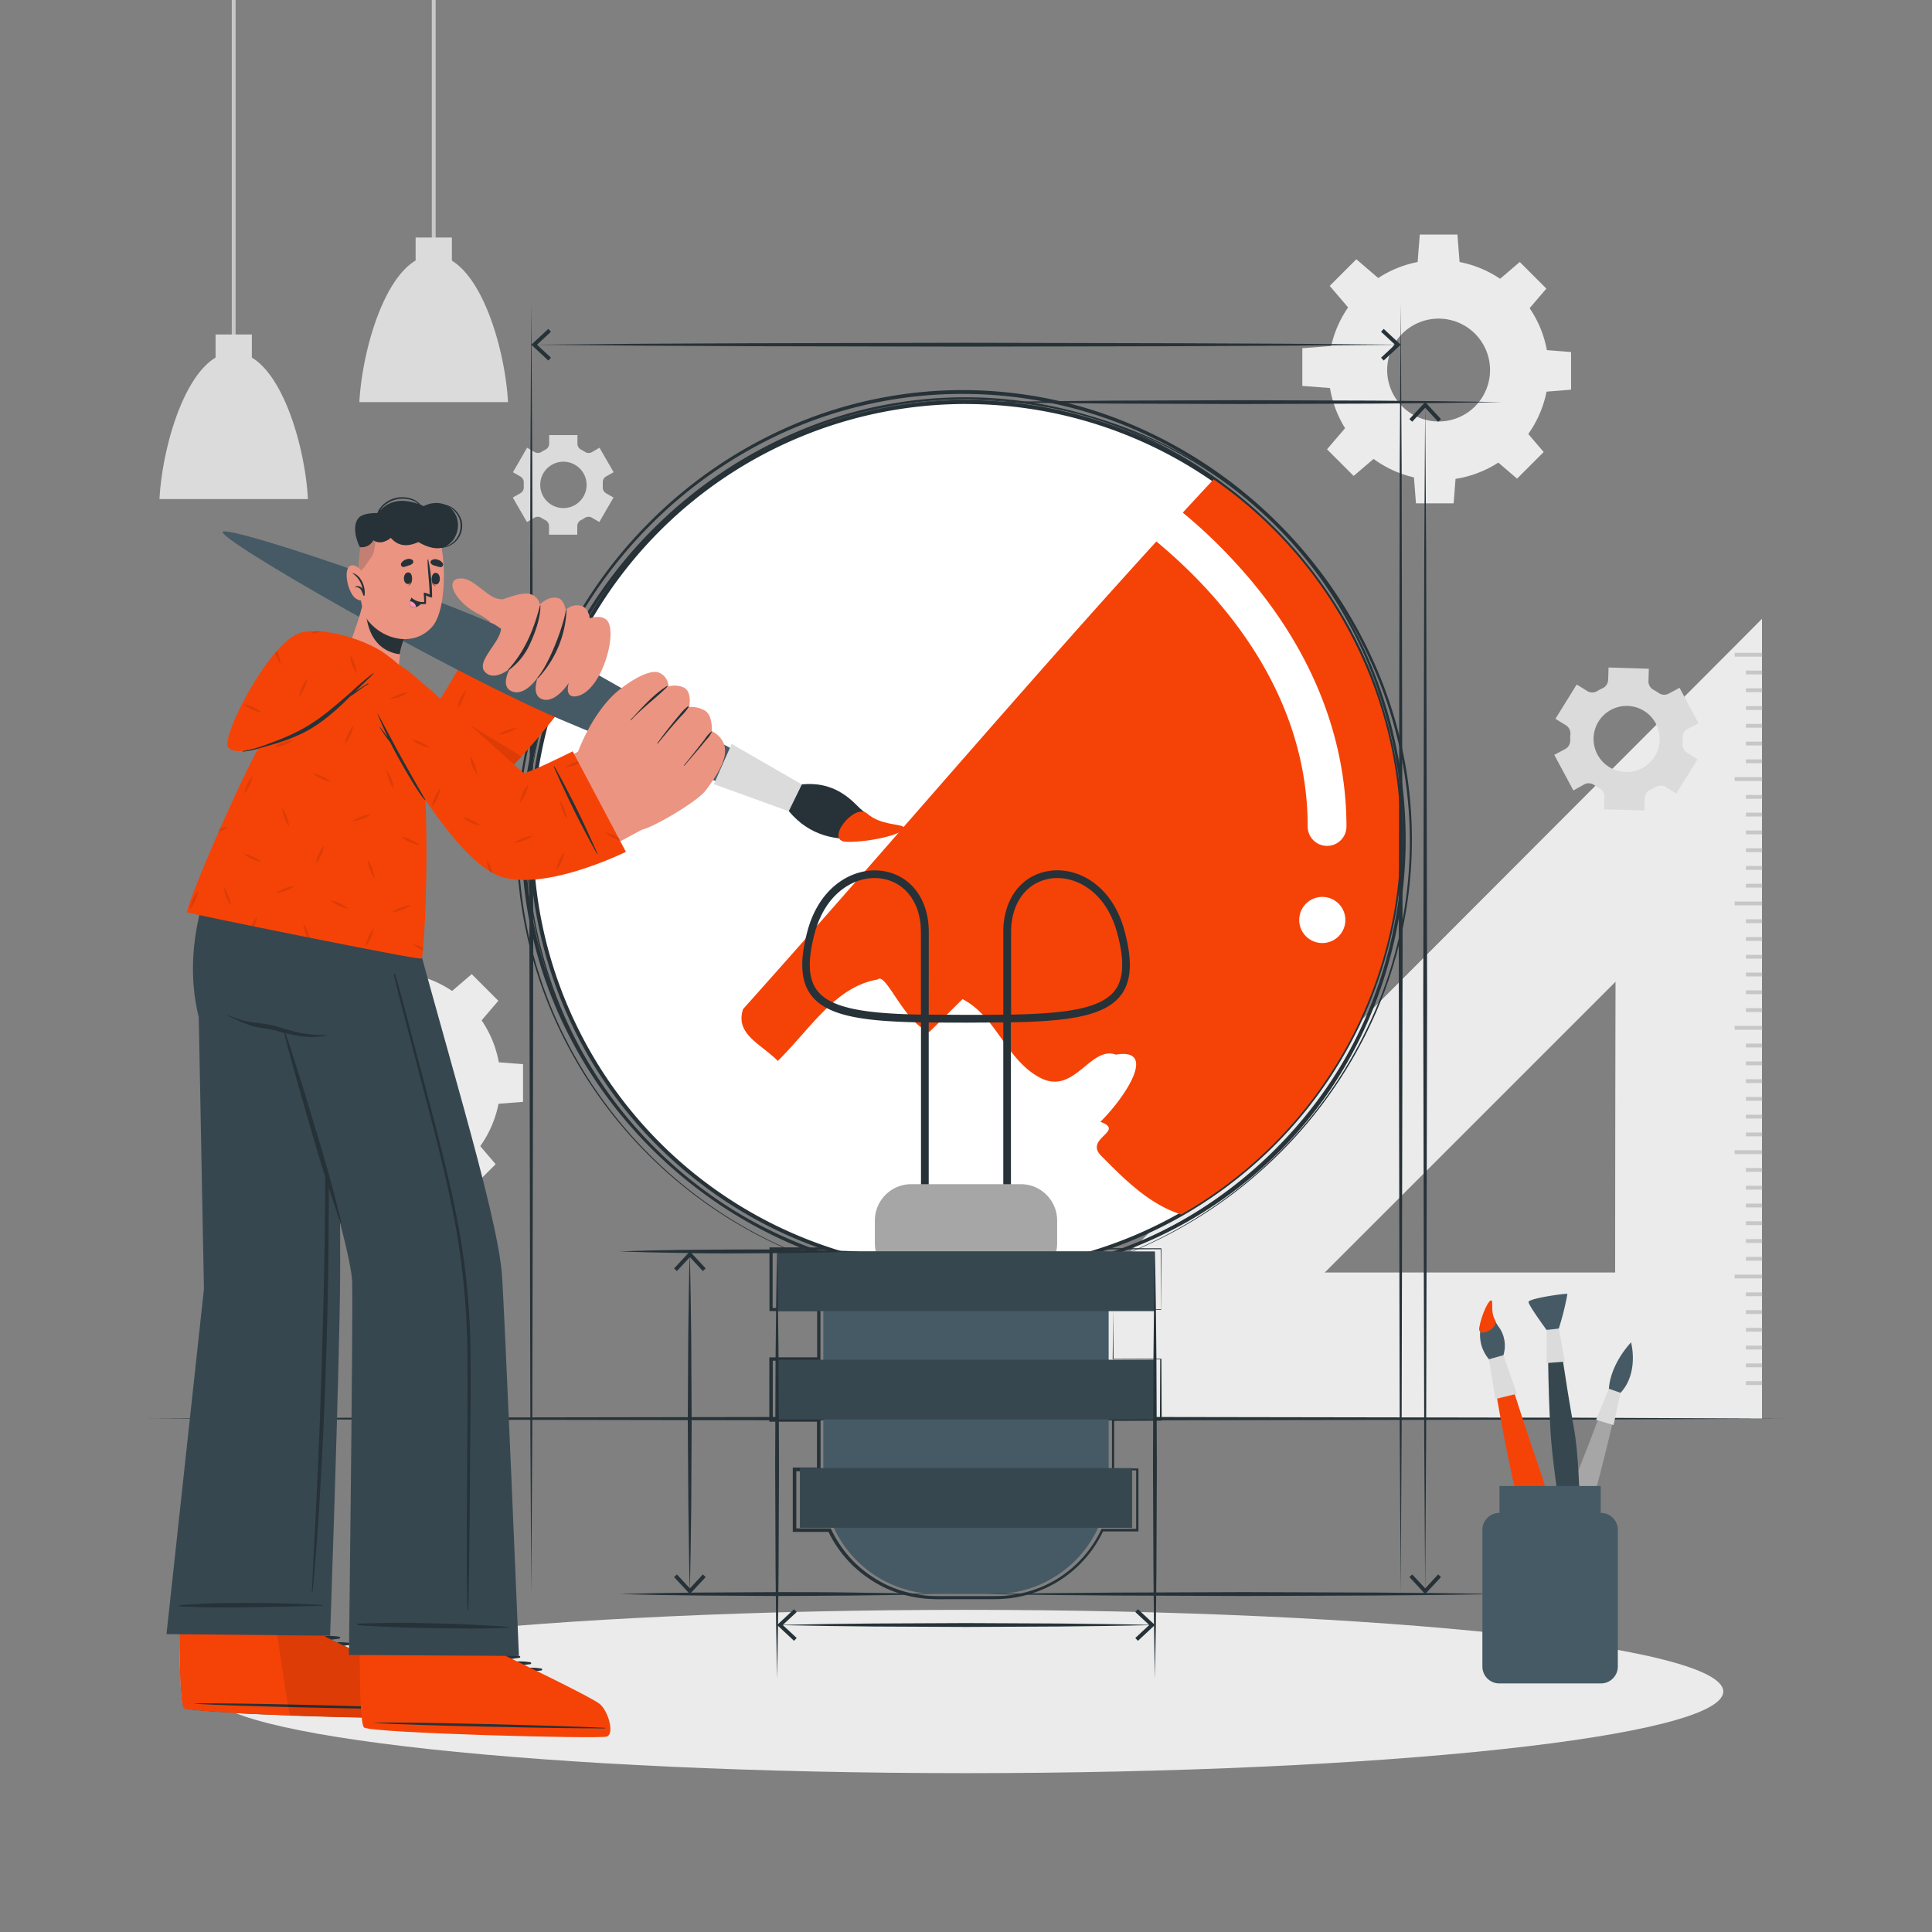 <svg width="500" height="500" fill="none" xmlns="http://www.w3.org/2000/svg"><rect width="100%" height="100%" fill="#808080" stroke="none"/><path d="M249.35 367.19H456v-207l-206.65 207zM418 329.35h-75.23L418.13 254l-.13 75.35z" fill="#DBDBDB"/><path d="M449.67 166.59l-.92.92-199.4 199.68H456v-207l-6.33 6.4zM418 329.36h-75.23L418.14 254l-.14 75.36z" fill="#EBEBEB"/><path d="M456.03 168.95h-7.1v.99h7.1v-.99zm0 4.6h-4.19v.99h4.19v-.99zm0 4.59h-4.19v.99h4.19v-.99zm0 4.6h-4.19v.99h4.19v-.99zm0 4.6h-4.19v.99h4.19v-.99zm0 4.59h-4.19v1h4.19v-1zm0 4.6h-4.19v.99h4.19v-.99zm0 4.6h-7.1v.99h7.1v-.99zm0 4.61h-4.19v.99h4.19v-.99zm0 4.58h-4.19v.99h4.19v-.99zm0 4.61h-4.19v.99h4.19v-.99zm0 4.6h-4.19v.99h4.19v-.99zm0 4.59h-4.19v.99h4.19v-.99zm0 4.6h-4.19v.99h4.19v-.99zm0 4.6h-7.1v.99h7.1v-.99zm0 4.59h-4.19v.99h4.19v-.99zm0 4.6h-4.19v.99h4.19v-.99zm0 4.6h-4.19v.99h4.19v-.99zm0 4.59h-4.19v1h4.19v-1zm0 4.6h-4.19v.99h4.19v-.99zm0 4.61h-4.19v.99h4.19v-.99zm0 4.6h-7.1v.99h7.1v-.99zm0 4.58h-4.19v.99h4.19v-.99zm0 4.61h-4.19v.99h4.19v-.99zm0 4.6h-4.19v.99h4.19v-.99zm0 4.59h-4.19v.99h4.19v-.99zm0 4.6h-4.19v.99h4.19v-.99zm0 4.6h-4.19v.99h4.19v-.99zm0 4.59h-7.1v1h7.1v-1zm0 4.6h-4.19v.99h4.19v-.99zm0 4.6h-4.19v.99h4.19v-.99zm0 4.61h-4.19v.99h4.19v-.99zm0 4.58h-4.19v.99h4.19v-.99zm0 4.61h-4.19v.99h4.19v-.99zm0 4.6h-4.19v.99h4.19v-.99zm0 4.59h-7.1v.99h7.1v-.99zm0 4.6h-4.19v.99h4.19v-.99zm0 4.6h-4.19v.99h4.19v-.99zm0 4.59h-4.19v.99h4.19v-.99zm0 4.6h-4.19v.99h4.19v-.99zm0 4.6h-4.19v.99h4.19v-.99zm0 4.59h-4.19v1h4.19v-1z" fill="#C7C7C7"/><path d="M433.81 205.37l5.51-8.87-2.72-1.68a2.494 2.494 0 01-1.15-2.34c.03-.52.03-1.04 0-1.56a2.475 2.475 0 011.3-2.25l2.82-1.51-4.9-9.16-2.82 1.51a2.469 2.469 0 01-2.59-.17 13.968 13.968 0 00-1.33-.82 2.488 2.488 0 01-1.31-2.25l.1-3.2-10.43-.32-.1 3.21a2.494 2.494 0 01-1.45 2.16c-.24.1-.46.22-.69.34-.23.12-.45.25-.67.38a2.468 2.468 0 01-2.59 0l-2.74-1.69-5.5 8.87 2.72 1.69a2.494 2.494 0 011.15 2.34 13.365 13.365 0 00-.05 1.55 2.475 2.475 0 01-1.3 2.25l-2.82 1.51 4.94 9.21L410 203a2.469 2.469 0 012.59.17c.427.293.867.563 1.32.81a2.474 2.474 0 011.31 2.25l-.09 3.21 10.43.32.1-3.2a2.496 2.496 0 011.45-2.16l.7-.34c.22-.13.45-.25.67-.39a2.477 2.477 0 012.6 0l2.73 1.7zm-8.81-6.59a8.545 8.545 0 01-9.453-.925 8.546 8.546 0 01-2.766-9.087 8.548 8.548 0 017.336-6.034 8.55 8.55 0 018.383 4.466 8.546 8.546 0 01-.918 9.462A8.535 8.535 0 01425 198.78zm-266.19-76.57l-3.66-6.34-1.94 1.13a1.728 1.728 0 01-1.82-.06 7.875 7.875 0 00-.95-.54 1.752 1.752 0 01-1-1.55v-2.25h-7.32v2.24a1.733 1.733 0 01-1 1.55c-.327.16-.645.34-.95.54a1.727 1.727 0 01-1.82.06l-1.94-1.12-3.66 6.34 1.95 1.12a1.737 1.737 0 01.85 1.62v1.07a1.726 1.726 0 01-.84 1.61l-2 1.13 3.66 6.34 1.95-1.13a1.75 1.75 0 011.82.07c.302.199.616.379.94.54a1.726 1.726 0 011 1.55v2.24h7.32v-2.24a1.75 1.75 0 011-1.55c.325-.159.639-.339.94-.54a1.763 1.763 0 011.83-.07l1.94 1.13 3.66-6.34-1.95-1.12A1.741 1.741 0 01156 126v-1.08a1.738 1.738 0 01.85-1.62l1.96-1.09zm-7 3.28a6.003 6.003 0 01-3.704 5.543 5.998 5.998 0 01-6.539-1.301 6.003 6.003 0 01-1.3-6.538 5.993 5.993 0 015.543-3.704 6 6 0 016 6z" fill="#DBDBDB"/><path d="M101.08 251.59a28.5 28.5 0 1028.49 28.49 28.491 28.491 0 00-28.49-28.49zm0 41.8a13.314 13.314 0 01-12.297-8.217 13.309 13.309 0 1125.607-5.093 13.298 13.298 0 01-8.215 12.299 13.298 13.298 0 01-5.095 1.011z" fill="#EBEBEB"/><path d="M106.56 252.77H95.6l.61-7.75h9.74l.61 7.75zm-20.86 3.7l-7.75 7.74-5.05-5.91 6.89-6.89 5.91 5.06zm-12.13 17.35v10.96l-7.76-.61v-9.74l7.76-.61zm3.69 20.86l7.75 7.75-5.92 5.05-6.89-6.89 5.06-5.91zm17.35 12.13h10.96l-.6 7.76h-9.75l-.61-7.76zm20.86-3.69l7.75-7.74 5.05 5.91-6.89 6.89-5.91-5.06zm12.14-17.36v-10.95l7.75.6v9.75l-7.75.6zm-3.69-20.85l-7.75-7.75 5.91-5.05 6.89 6.89-5.05 5.91zM372.31 67.29a28.488 28.488 0 00-26.321 17.587 28.487 28.487 0 0020.763 38.846A28.485 28.485 0 00400.8 95.78a28.492 28.492 0 00-8.342-20.148 28.483 28.483 0 00-20.148-8.342zm0 41.79a13.31 13.31 0 1112.296-8.208 13.3 13.3 0 01-12.296 8.208z" fill="#EBEBEB"/><path d="M377.79 68.47h-10.96l.61-7.76h9.74l.61 7.76zm-20.86 3.69l-7.74 7.75-5.06-5.92 6.89-6.89 5.91 5.06zM344.8 89.52v10.95l-7.76-.6v-9.75l7.76-.6zm3.69 20.85l7.75 7.75-5.92 5.05-6.89-6.89 5.06-5.91zm17.36 12.14h10.95l-.6 7.75h-9.75l-.6-7.75zm20.85-3.7l7.75-7.74 5.05 5.91-6.89 6.89-5.91-5.06zm12.14-17.35V90.5l7.75.61v9.74l-7.75.61zm-3.7-20.86l-7.74-7.74 5.91-5.06 6.89 6.89-5.06 5.91z" fill="#EBEBEB"/><path d="M60.98 0h-1v91.87h1V0z" fill="#C7C7C7"/><path d="M65.18 86.56h-9.39v10.16h9.39V86.56z" fill="#DBDBDB"/><path d="M79.69 129.16H41.27c.77-14.62 7.74-38 19.21-38s18.45 23.38 19.21 38z" fill="#DBDBDB"/><path d="M112.75 0h-1v66.77h1V0z" fill="#C7C7C7"/><path d="M116.95 61.47h-9.39v10.16h9.39V61.47z" fill="#DBDBDB"/><path d="M131.47 104.06H93c.78-14.61 7.75-38 19.21-38s18.49 23.39 19.26 38z" fill="#DBDBDB"/><path d="M250 458.89c108.237 0 195.98-9.46 195.98-21.13 0-11.67-87.743-21.13-195.98-21.13s-195.98 9.46-195.98 21.13c0 11.67 87.743 21.13 195.98 21.13z" fill="#EBEBEB"/><path d="M38.37 367.14l52.91-.24 52.9-.09 105.82-.17 105.82.17 52.91.09 52.9.24-52.9.25-52.91.09-105.82.16-105.82-.17-52.9-.09-52.91-.24z" fill="#263238"/><path d="M288.11 338.9l.06 12.81-.06-.06h12.46v.11l.07 15.73v.18h-.19l-12.35.06.24-.24v12.82l-.26-.27h6.54v16.3h-9.36l.28-.18a30.66 30.66 0 01-14.78 14.77 31.156 31.156 0 01-10.24 2.78c-1.77.17-3.55.16-5.3.16h-10.49a52.27 52.27 0 01-5.31-.15 31.274 31.274 0 01-10.26-2.75 31.858 31.858 0 01-8.73-6.08 31.338 31.338 0 01-6.14-8.69l.4.25h-9.52V379.8h6.75l-.49.49v-12.85l.49.49H199.1v-16.65h12.8l-.42.43V338.9l.4.41h-12.74v-16.49h.37l50.46.08 50.46.16h.13v.13l-.07 15.73v.08h-.06l-12.32-.1zm0 0l12.35-.06v.06l-.07-15.73.12.12-50.46.16-50.46.08.36-.36v15.73l-.38-.39h12.76v13.64h-12.78l.44-.44v15.73l-.47-.47h12.84v13.8h-6.75l.48-.48v15.72l-.45-.46H215l.12.25a30.82 30.82 0 005.94 8.47 31.529 31.529 0 008.48 5.94 30.677 30.677 0 0010 2.71c1.72.17 3.46.16 5.23.16h10.54c1.77 0 3.51 0 5.24-.14a30.579 30.579 0 0010-2.69 29.93 29.93 0 0014.45-14.4l.08-.18h9.26l-.3.3v-15.72l.27.27h-6.53V367.2h.24l12.35.06-.18.18.07-15.73.11.11-12.35-.05h-.06v-.05l.15-12.82z" fill="#263238"/><path d="M329.54 296.107c43.93-43.93 43.93-115.155 0-159.085-43.93-43.93-115.154-43.93-159.084 0-43.931 43.93-43.931 115.155 0 159.085 43.93 43.93 115.154 43.93 159.084 0z" fill="#fff"/><path d="M250 329.55a112.994 112.994 0 01-104.398-69.757 112.998 112.998 0 01147.641-147.642A113.004 113.004 0 01363 216.55a113.12 113.12 0 01-113 113zm0-225a112.004 112.004 0 00-79.196 191.196 112.006 112.006 0 00172.321-16.972A112.009 112.009 0 00362 216.55a112.14 112.14 0 00-112-111.99v-.01z" fill="#263238"/><path d="M362.49 216.56a112.438 112.438 0 01-56.79 97.75c-8.33-2.68-14.53-8.95-20.74-15.22-4.47-4.52 6.43-6.37-.18-8.76 6.43-6.37 14.92-19.24 4-17.39-6.61-2.4-10.72 10.61-19.56 6-8.84-4.61-11.22-15.72-20.11-20.37l-8.58 8.49c-6.62-2.41-11.28-15.68-13.42-13.56-10.9 1.84-17.24 12.59-25.81 21.07-4.48-4.51-11.09-6.9-9-13.41 40.36-45.06 80-92.29 121.78-137.1a112.365 112.365 0 0148.41 92.5z" fill="#F54307"/><path d="M261.65 336h-2v-71.39c-2.7 0-7.24.05-9.27.05h-.76c-2 0-6.56 0-9.27-.05V336h-2v-73.42h1c2.2 0 7.46.06 10.25.06h.76c2.79 0 8.05 0 10.25-.06h1l.04 73.42z" fill="#263238"/><path d="M259.65 264.62V241.2c0-8.65 4.78-14.87 12.18-15.85 7-.92 16 3.57 19.21 15.59 2.08 7.72 1.78 13-.92 16.57-4.23 5.6-14 6.84-29.46 7.09l-1.01.02zm14-37.38a11.336 11.336 0 00-1.54.1c-6.34.83-10.44 6.27-10.44 13.86v21.38c13.9-.27 23.24-1.47 26.87-6.27 2.3-3.06 2.49-7.77.59-14.85-2.69-9.97-9.62-14.22-15.5-14.22h.02zm-33.3 37.38h-1c-15.45-.25-25.22-1.49-29.44-7.09-2.71-3.58-3-8.85-.94-16.57 3.23-12 12.23-16.51 19.23-15.59 7.39 1 12.17 7.2 12.17 15.85l-.02 23.4zm-14-37.38c-5.88 0-12.81 4.25-15.49 14.22-1.89 7.08-1.7 11.79.6 14.85 3.63 4.8 13 6 26.87 6.27V241.2c0-7.59-4.1-13-10.44-13.86a11.045 11.045 0 00-1.52-.1h-.02z" fill="#263238"/><path d="M264.17 306.46h-28.34a9.42 9.42 0 00-9.42 9.42v5.85a9.42 9.42 0 009.42 9.42h28.34a9.42 9.42 0 009.42-9.42v-5.85a9.42 9.42 0 00-9.42-9.42z" fill="#A6A6A6"/><path d="M169.25 136.81a113.066 113.066 0 0136.94-24.63 117.144 117.144 0 0143.56-8.8 115.558 115.558 0 0143.71 8.15 110.779 110.779 0 0137.18 24.39A111.99 111.99 0 01355.2 173a118.287 118.287 0 01.38 87.51 110.207 110.207 0 01-24.308 37.336 110.21 110.21 0 01-37.102 24.664 115.686 115.686 0 01-43.75 8.49 117.13 117.13 0 01-43.71-8.54 112.494 112.494 0 01-61.9-61.46 115.372 115.372 0 01-.14-87.22 112.066 112.066 0 0124.58-36.97zm0 0a112.087 112.087 0 00-24.47 37 115.163 115.163 0 00.38 87 112.091 112.091 0 0061.78 61 116.567 116.567 0 0043.48 8.37 114.924 114.924 0 0043.42-8.48 110.702 110.702 0 0060.92-61.54 117.506 117.506 0 00-.14-87 110.1 110.1 0 00-61.3-61.38 115.147 115.147 0 00-43.56-8.24c-14.927.08-29.7 3.019-43.52 8.66a113.115 113.115 0 00-36.99 24.61z" fill="#263238"/><path d="M363.49 217.56a112.94 112.94 0 00-8.82-43.49 116.73 116.73 0 00-24.67-36.9 115.304 115.304 0 00-36.63-25 110.475 110.475 0 00-43.37-8.86 111.586 111.586 0 00-43.36 8.94 117.582 117.582 0 00-61.58 61.39 110.661 110.661 0 00-.44 86.59 114.922 114.922 0 0024.7 36.7A116.57 116.57 0 00206 321.75a111.947 111.947 0 0086.82.56 115.086 115.086 0 0061.8-61.31 112.065 112.065 0 008.87-43.44zm0 0a111.991 111.991 0 01-8.76 43.52A115.439 115.439 0 01293 322.66a112.483 112.483 0 01-87.21-.33 116.999 116.999 0 01-37-24.87 115.71 115.71 0 01-25-36.89 110.147 110.147 0 01.45-87.28 118.282 118.282 0 0162.14-61.61 110.57 110.57 0 0187.14.17A115.442 115.442 0 01330.2 137a116.983 116.983 0 0124.59 37 113.212 113.212 0 018.7 43.56z" fill="#263238"/><path d="M249 332.67a114.778 114.778 0 0044.11-8.94 118.445 118.445 0 0037.42-25 116.748 116.748 0 0025.34-37.16 111.883 111.883 0 009-44 113.068 113.068 0 00-9.07-44 119.19 119.19 0 00-62.26-62.46 112.263 112.263 0 00-87.83-.45 116.758 116.758 0 00-37.22 25.06 118.307 118.307 0 00-25.18 37.19 113.566 113.566 0 00-.56 88.05 116.78 116.78 0 0062.15 62.69 113.562 113.562 0 0044.1 9.02zm0 0a113.842 113.842 0 01-44.14-8.88 117.082 117.082 0 01-62.44-62.66 114 114 0 01.33-88.45A118.854 118.854 0 01168 135.21a117.374 117.374 0 0137.41-25.34 111.739 111.739 0 0188.52.46 119.999 119.999 0 0162.48 63 112.083 112.083 0 018.99 44.203 112.087 112.087 0 01-9.16 44.167 117.31 117.31 0 01-25.5 37.19 118.683 118.683 0 01-37.55 24.93 114.672 114.672 0 01-44.19 8.85z" fill="#263238"/><path d="M213.08 323.87h73.84V383a29.52 29.52 0 01-29.52 29.52h-14.8A29.52 29.52 0 01213.08 383v-59.13z" fill="#455A64"/><path d="M298.9 323.87h-97.79v15.45h97.79v-15.45zm0 28.03h-97.79v15.45h97.79V351.9zm-5.91 28.04h-85.98v15.45h85.98v-15.45z" fill="#37474F"/><path d="M343.43 218.91a5 5 0 01-5-5c0-52.54-51.67-82.89-52.19-83.19a5.004 5.004 0 115-8.67 132.52 132.52 0 0128.55 23.64c18.76 20.38 28.67 44 28.67 68.22a4.999 4.999 0 01-5.03 5zm-1.22 25.15a5.97 5.97 0 100-11.94 5.97 5.97 0 000 11.94z" fill="#fff"/><path d="M202.19 420.52l11.95-.23 12-.13 23.9-.11 23.9.11c8 .08 15.94.17 23.91.36v.06c-8 .19-15.94.28-23.91.36l-23.9.11-23.9-.11-12-.14-11.95-.22v-.06z" fill="#263238"/><path d="M205.5 424.64l.69-.73-3.62-3.36 3.62-3.36-.69-.73-4.39 4.09 4.39 4.09zm89 0l-.69-.73 3.62-3.36-3.62-3.36.69-.73 4.39 4.09-4.39 4.09zM138.59 89.2l27.85-.24 27.85-.13 55.71-.12 55.7.12 27.86.13 27.85.24v.02l-27.85.24-27.86.14-55.7.11-55.71-.11-27.85-.14-27.85-.24v-.02z" fill="#263238"/><path d="M141.9 93.3l.69-.73-3.62-3.36 3.62-3.35-.69-.74-4.4 4.09 4.4 4.09zm216.2 0l-.68-.73 3.61-3.36-3.61-3.35.68-.74 4.4 4.09-4.4 4.09zM178.51 411.45c-.19-7.2-.28-14.41-.36-21.62L178 368.2l.11-21.62c.08-7.21.17-14.42.36-21.63h.06c.19 7.21.28 14.42.36 21.63l.11 21.62-.11 21.63c-.08 7.21-.17 14.42-.36 21.62h-.02z" fill="#263238"/><path d="M182.63 408.14l-.73-.68-3.36 3.61-3.36-3.61-.73.68 4.09 4.4 4.09-4.4zm0-79.87l-.73.68-3.36-3.61-3.36 3.61-.73-.68 4.09-4.4 4.09 4.4zm186.2 83.18l-.24-38.28-.09-38.29-.16-76.58.16-76.58.09-38.28.24-38.29h.01l.25 38.29.08 38.28.16 76.58-.16 76.58-.09 38.29-.24 38.28h-.01z" fill="#263238"/><path d="M372.93 408.14l-.74-.68-3.35 3.61-3.36-3.61-.73.68 4.09 4.4 4.09-4.4zm0-299.679l-.74.68-3.35-3.61-3.36 3.61-.73-.68 4.09-4.4 4.09 4.4zM222.65 323.87c-5.19.2-10.38.3-15.57.38-5.19.08-10.38.08-15.57.12-5.19.04-10.39 0-15.58-.12l-7.78-.14c-2.6-.08-5.19-.13-7.79-.24 2.6-.12 5.19-.16 7.79-.25l7.78-.14c5.19-.08 10.39-.07 15.58-.11 5.19-.04 10.38 0 15.57.12 5.19.12 10.38.17 15.57.38zm19.2 88.67c-6.79.21-13.58.3-20.37.38-6.79.08-13.58.08-20.37.12l-20.38-.12-10.18-.14c-3.4-.08-6.79-.13-10.19-.24 3.4-.11 6.79-.16 10.19-.25l10.18-.14 20.38-.11c6.79 0 13.58 0 20.37.12 6.79.12 13.58.17 20.37.38z" fill="#263238"/><path d="M201.11 323.87c.2 9.21.3 18.43.38 27.64l.12 27.65-.12 27.64-.14 13.83-.24 13.82-.25-13.82-.14-13.83-.11-27.64.11-27.65c.08-9.21.18-18.43.39-27.64zm97.78 0c.21 9.21.31 18.43.39 27.64l.11 27.65-.11 27.64-.14 13.83-.25 13.82-.24-13.82-.14-13.83-.12-27.64.12-27.65c.08-9.21.18-18.43.38-27.64z" fill="#263238"/><path d="M255 412.54c11.14-.21 22.28-.3 33.42-.38l33.43-.12 33.42.11 16.72.14 16.71.25-16.71.24-16.72.14-33.42.12-33.43-.12c-11.11-.08-22.25-.17-33.42-.38zm0-308.48c11.14-.2 22.28-.3 33.42-.38l33.43-.11 33.42.11 16.72.14 16.71.24-16.71.25-16.72.14-33.42.11-33.43-.11c-11.11-.08-22.25-.18-33.42-.39zM137.5 412.54l-.24-41.77-.09-41.76-.16-83.54.16-83.53.09-41.77.24-41.76.25 41.76.09 41.77.16 83.53-.16 83.54-.09 41.76-.25 41.77z" fill="#263238"/><path d="M362.5 412.54l-.25-41.77-.09-41.76-.16-83.54.16-83.53.09-41.77.25-41.76.24 41.76.09 41.77.16 83.53-.16 83.54-.09 41.76-.24 41.77z" fill="#263238"/><path d="M47.49 383.061l-1 39.64c0 7.32.17 13.74.56 17.05a.132.132 0 000 .06c.007.785.196 1.558.55 2.26 2.18 1.47 60.7 3 62.76 2.36 2.06-.64.42-6.56-1.81-8.43s-24.38-12.47-24.38-12.47l.69-39.53-37.37-.94z" fill="#EB9481"/><path d="M46.42 414.84l.07 7.86c0 7.32.17 13.74.56 17.05a.13.13 0 000 .06c.094.772.278 1.531.55 2.26 2.18 1.47 60.7 3 62.76 2.36 2.06-.64.42-6.56-1.81-8.43s-24.38-12.47-24.38-12.47v-8l-37.75-.69z" fill="#fff"/><path d="M87.81 423.59c-3.9-.64-8.63.06-11.54 2.89-.11.11 0 .26.17.22a54.352 54.352 0 0111.37-2.62.251.251 0 00.144-.404.25.25 0 00-.144-.086zm2.84 1.63c-3.9-.64-8.63.06-11.54 2.88-.11.11 0 .27.17.23a54.393 54.393 0 0111.36-2.62.253.253 0 00.205-.241.248.248 0 00-.195-.249zm2.84 1.63c-3.9-.64-8.64 0-11.54 2.88-.12.11 0 .27.17.23a54.456 54.456 0 0111.36-2.62.248.248 0 00.205-.241.248.248 0 00-.195-.249z" fill="#263238"/><path d="M110.41 444.47c-2.06.63-60.57-.89-62.76-2.36-.84-.55-1.12-9.08-1.16-19.41v-.33l37.76.56v.64s22.13 10.6 24.37 12.48c2.24 1.88 3.86 7.79 1.79 8.42z" fill="#37474F"/><path d="M46.49 422.37v.33c0 10.33.31 18.87 1.16 19.41.85.54 13.67 1.35 27.35 1.89 16.4.58 34.26.87 35.39.52 2.06-.63.4-6.56-1.82-8.43S84.2 423.62 84.2 423.62v-.63l-12.59-.19-25.12-.43z" fill="#F54307"/><path d="M109.81 442.18c-9.86-.5-49.66-1.58-59.44-1.32-.08 0-.09.06 0 .06 9.76.71 49.58 1.47 59.45 1.42.18 0 .18-.15-.01-.16z" fill="#263238"/><path opacity=".1" d="M71.67 422.75C72.59 429.07 74 438.39 75 444c16.4.58 34.26.87 35.39.52 2.06-.63.4-6.56-1.82-8.43S84.2 423.62 84.2 423.62v-.63l-12.53-.24z" fill="#000"/><path d="M43.09 422.91l42.34.41s2.41-68.95 2.59-91.94c.21-26.27-1.28-105-1.28-105H55.08s-8.5 17.36-3.64 36.9l1.34 70.29-9.69 89.34z" fill="#37474F"/><path d="M46.23 415.5a31.156 31.156 0 013.37-.27c1.25-.09 2.5-.18 3.75-.24 2.41-.1 4.82-.14 7.23-.15 4.86 0 9.73 0 14.59.17 2.76.09 5.53.2 8.29.36.11 0 .1.17 0 .17-4.82.18-9.64.25-14.46.34-4.82.09-9.65.19-14.46.1-1.38 0-2.76 0-4.14-.12s-2.8 0-4.15-.2c-.09-.01-.12-.14-.02-.16zm36.15-38.06c.5-11.4.86-22.81 1.17-34.21.633-22.82.8-45.644.5-68.47-.16-12.8-.51-25.6-.89-38.4 0-.15.22-.14.23 0 1.21 22.91 1.67 45.87 1.7 68.81.03 22.94-.45 45.65-1.58 68.45-.63 12.79-1.41 25.6-2.62 38.35a.094.094 0 01-.033.044.096.096 0 01-.052.016.096.096 0 01-.052-.016.095.095 0 01-.033-.044c.52-11.51 1.17-22.97 1.66-34.53zm52.06 51.12c-3.9-.64-8.64.05-11.54 2.88-.12.11 0 .27.17.23a54.4 54.4 0 0111.36-2.62.256.256 0 00.146-.084.26.26 0 00.06-.157.252.252 0 00-.196-.249zm2.83 1.631c-3.89-.64-8.63.05-11.54 2.88-.11.11 0 .269.17.229a54.73 54.73 0 0111.37-2.62.253.253 0 00.144-.086.254.254 0 000-.317.253.253 0 00-.144-.086zm2.84 1.63c-3.89-.65-8.63.05-11.54 2.88-.11.11.05.27.17.23a54.618 54.618 0 0111.37-2.62.257.257 0 00.144-.087.254.254 0 000-.317.25.25 0 00-.144-.086z" fill="#263238"/><path d="M157 449.43c-2.06.64-60.58-.88-62.77-2.35-.84-.55-1.11-9.09-1.15-19.41v-.33l37.76.56v.64S153 439.14 155.23 441c2.23 1.86 3.87 7.81 1.77 8.43z" fill="#F54307"/><path d="M156.44 447.15c-9.86-.5-49.67-1.58-59.45-1.32-.08 0-.08.05 0 .06 9.76.71 49.57 1.46 59.44 1.42.21 0 .22-.15.01-.16z" fill="#263238"/><path d="M73.45 266.86s17.37 54.76 17.68 64.82c.27 8.58-.83 96.62-.83 96.62l44 .26s-3.72-89.78-4.4-98.72c-1.29-16.72-15.93-62.62-26.41-103.51H56.06s.41 21.42 10.15 36.9c0 0 4.41 2.04 7.24 3.63z" fill="#37474F"/><path d="M92.64 420.19c5.08-.15 10.35-.3 15.43-.17 5.08.13 10.09.2 15.12.5 2.86.17 5.71.27 8.56.55a.08.08 0 010 .15c-5.07.3-10.17.24-15.26.19-5.09-.05-10.08-.1-15.12-.33-2.86-.13-5.71-.27-8.56-.47-.32-.02-.48-.41-.17-.42zm9.62-168.06c1.56 5.23 2.89 10.54 4.29 15.82 1.4 5.28 2.82 10.64 4.22 16 2.71 10.3 5.39 20.61 7.43 31.07a188.398 188.398 0 013.51 31.85c.24 10.9 0 21.82-.07 32.72-.07 10.9-.16 21.93-.35 32.89 0 1.36-.06 2.72-.11 4.09 0 .13-.2.12-.2 0-.29-10.9-.14-21.83-.1-32.73.04-10.9.18-21.82.09-32.72a197.561 197.561 0 00-2.8-32.31c-1.84-10.49-4.42-20.83-7.1-31.14-1.53-5.88-3.08-11.75-4.6-17.63-1.52-5.88-3.18-11.83-4.53-17.79a.168.168 0 01.005-.13.168.168 0 01.226-.085.173.173 0 01.089.095zm-17.94 15.79a39.82 39.82 0 01-6.53-.59 63.328 63.328 0 01-6.33-1.76 49.218 49.218 0 00-6.2-1 21.903 21.903 0 01-6.08-1.81c-.09-.05-.17.09-.08.13a38.057 38.057 0 005.83 2.53c2.09.66 4.27.75 6.38 1.27a52.55 52.55 0 006.51 1.49c2.17.274 4.37.237 6.53-.11.08-.02.05-.15-.03-.15z" fill="#263238"/><path d="M87.1 311.48c-.42-1.63-.81-3.25-1.25-4.87-.89-3.27-1.8-6.54-2.78-9.78-2-6.44-3.82-12.92-5.9-19.32-1.17-3.64-2.23-7.32-3.61-10.88a.078.078 0 00-.038-.042.08.08 0 00-.057-.003.076.076 0 00-.042.039.072.072 0 00-.003.056c.69 3.32 1.68 6.57 2.56 9.84.88 3.27 1.82 6.53 2.76 9.79 1.88 6.46 3.71 12.94 5.76 19.36.58 1.8 1.17 3.59 1.79 5.38.62 1.79 1.13 3.7 1.89 5.47a.08.08 0 00.08.08.08.08 0 00.08-.08c-.34-1.73-.82-3.38-1.24-5.04z" fill="#263238"/><path d="M90.93 177.72c9.48 14 23.76 32.94 28.63 30.17 12.46-7.08 26.82-28.37 29.35-33.73 1.47-3.11-18.89-18.45-20.9-15.36-2.35 3.61-12.17 22.73-13.79 23.18-1.23.34-13.1-9.71-17-11.79-9.7-5.13-10.69 1.05-6.29 7.53z" fill="#EB9481"/><path d="M124.2 163.54l24.29 15.57s-21.1 29.28-30.35 29.32c-5.4 0-20.85-18-27.57-29.63-7.33-12.73 1.27-12.9 8.26-8.11 5.56 3.81 14.6 10.76 15 10.41.4-.35 10.37-17.56 10.37-17.56z" fill="#F54307"/><path opacity=".1" d="M119.14 180.82a8.76 8.76 0 00-.78 2.53 9.452 9.452 0 001.4-2.25 9.674 9.674 0 00.79-2.53 9.51 9.51 0 00-1.41 2.25zm-6.38 24.84l.53.4a8.147 8.147 0 00.58-2 8.39 8.39 0 00-1.11 1.6zm16.35-30.44a9.4 9.4 0 00-2.52-.78 10.205 10.205 0 004.77 2.18 9.82 9.82 0 00-2.25-1.4zm-20.17 16.94a8.853 8.853 0 00-2.52-.79 8.994 8.994 0 002.24 1.41 9.385 9.385 0 002.53.78 9.033 9.033 0 00-2.25-1.4zm-17.16-20.34a9.213 9.213 0 00-1.23-2.34c.072.881.27 1.747.59 2.57.295.839.71 1.63 1.23 2.35a9.25 9.25 0 00-.59-2.58zm49.67 10.86a9.597 9.597 0 00-1.23-2.35c.071.885.269 1.754.59 2.58a9.561 9.561 0 001.23 2.35 9.188 9.188 0 00-.59-2.58zM122.89 198a9.809 9.809 0 00-1.23-2.35 10.212 10.212 0 001.82 4.93 9.274 9.274 0 00-.59-2.58zm8.35-9.05a9.63 9.63 0 00-2.35 1.23 10.039 10.039 0 004.93-1.82 9.253 9.253 0 00-2.58.64v-.05zm-28-9.25a9.742 9.742 0 00-2.34 1.23 10.039 10.039 0 004.93-1.82 9.334 9.334 0 00-2.62.61l.03-.02z" fill="#000"/><path d="M133 176.41c-1.75-1.15-3.54-2.24-5.32-3.34-.85-.53-1.7-1.07-2.58-1.57-.88-.5-1.86-1.16-2.83-1.63-.07 0-.12 0-.06.09.82.7 1.77 1.28 2.65 1.91.88.63 1.65 1.15 2.48 1.71 1.73 1.18 3.47 2.35 5.23 3.48 3.52 2.27 7.1 4.44 10.72 6.56a.086.086 0 00.05-.003.087.087 0 00.038-.033.073.073 0 00.011-.048.079.079 0 00-.019-.046c-3.37-2.43-6.81-4.8-10.37-7.08z" fill="#263238"/><path opacity=".1" d="M135 195.791c-6 6.59-12.63 12.62-16.82 12.64-5.4 0-20.85-18-27.57-29.63-3.81-6.61-3.32-9.83-1-10.74l45.39 27.73z" fill="#000"/><path d="M206.77 203s-27-14-54.32-29.67c-27.32-15.67-92.7-37.33-94.78-35.73-2.08 1.6 59 36.53 87.53 48.65 28.53 12.12 58.28 22.55 58.28 22.55l3.29-5.8z" fill="#455A64"/><path d="M207.52 203.01l-18.17-10.48-4.61 10.41 19.4 7.02 3.38-6.95z" fill="#DBDBDB"/><path d="M207.52 203c4.32-.41 9.24.33 14.11 5.31 5.88 6 11.38 5.6 11.38 5.6s-17.82 9.35-28.87-4l3.38-6.91z" fill="#263238"/><path d="M233.81 214c-.88-.81-6-.45-9.42-3.47-3.22-2.83-11.2 7.18-5.27 7.34 6.74.13 16.29-2.44 14.69-3.87z" fill="#F54307"/><path d="M99.83 177.58c-3.2.06-8-6.27-9.26-10.5-.08-.29.91-2.93 2-6.2.63-2 1.29-4.21 1.74-6.29l12.32 6a34.09 34.09 0 00-3 7.69 4.384 4.384 0 00-.09.87.655.655 0 000 .14c-.13 1.71-.61 8.23-3.71 8.29z" fill="#EB9481"/><path d="M103.51 169.15a.636.636 0 000 .151 8.136 8.136 0 01-1.36-.23c-7.59-2-7.73-11-7.51-14.3l12 5.819a33.938 33.938 0 00-3 7.691 5.298 5.298 0 00-.13.869z" fill="#263238"/><path d="M94.12 138.91c-2.13 4.46-1.68 18.32 1.19 21.82 4.17 5.08 12 6.68 16.56 1.44 4.43-5.07 3.52-23.12.22-26.41-4.86-4.84-14.84-3.43-17.97 3.15z" fill="#EB9481"/><path d="M106.57 149.1s-.08.05-.08.08c.05.94-.06 2-.9 2.34 1.04-.11 1.17-1.52.98-2.42z" fill="#263238"/><path d="M105.72 148.14c-1.51-.1-1.58 2.92-.19 3 1.39.08 1.47-2.93.19-3zm6.09 1.08s.07 0 .07.08c0 .93 0 2 .88 2.34v.05c-1.04-.17-1.15-1.6-.95-2.47z" fill="#263238"/><path d="M112.67 148.26c1.5-.07 1.54 2.94.15 3-1.39.06-1.41-2.93-.15-3zm-8.11-1.53c.4-.105.794-.232 1.18-.38a1.996 1.996 0 001.13-.62.652.652 0 00-.09-.78 1.596 1.596 0 00-1.59-.2 2.368 2.368 0 00-1.36 1 .681.681 0 00.73.98zm9.31.04a9.615 9.615 0 01-1.19-.34 1.997 1.997 0 01-1.15-.58.629.629 0 01.06-.77 1.583 1.583 0 011.58-.26 2.312 2.312 0 011.4.92.676.676 0 01-.014.743.674.674 0 01-.686.287z" fill="#263238"/><path d="M106.42 154.79a3.222 3.222 0 002.08 1.47c.378.077.765.104 1.15.08h.42a.216.216 0 00.13-.067.215.215 0 00.06-.133v-2.04c.26.14 1.59.78 1.57.4a46.907 46.907 0 00-1-9.65c0-.1-.18-.08-.17 0 0 3 .5 6 .53 9a5.557 5.557 0 00-1.49-.49c-.1 0 .12 2.12.08 2.44a4.42 4.42 0 01-3.26-1.1c-.08-.05-.16.01-.1.09z" fill="#263238"/><path d="M109.23 156a3.719 3.719 0 01-1.54 1.13 1.642 1.642 0 01-1 0c-.74-.21-.74-.9-.59-1.48.082-.311.203-.61.36-.89a4.852 4.852 0 002.77 1.24z" fill="#263238"/><path d="M107.69 157.09a1.642 1.642 0 01-1 0c-.74-.21-.74-.9-.59-1.48a1.749 1.749 0 011.59 1.48z" fill="#FF97B8"/><path opacity=".2" d="M97.42 135.07c0 1.85-.24 7.57-1.08 8.77-.84 1.2-2.61 4-3.55 4.43 0-3.81.42-7.45 1.33-9.36a9.71 9.71 0 013.3-3.84z" fill="#263238"/><path d="M104 128.68a7.156 7.156 0 00-6 3.32 5.07 5.07 0 00-.5 3.33h.1a5.634 5.634 0 012.64-5.08 7.265 7.265 0 016.41-.77 4.536 4.536 0 012.46 2c0 .09.25 0 .2-.07-.76-1.68-2.94-2.79-5.31-2.73zm15.33 5.71a5.856 5.856 0 00-2.49-3.13c-1.62-1-3.45-.85-5.27-.66v.07a8.005 8.005 0 014.55.51 5.718 5.718 0 012.65 2.79 5.572 5.572 0 01-2.3 6.93 5.704 5.704 0 01-4.48.46s-.1.07 0 .09a5.701 5.701 0 007.37-7.06h-.03z" fill="#263238"/><path d="M93.13 141.59s-2.49-4.74-.39-7.47c1.2-1.54 5.14-1.33 5.14-1.33a7.13 7.13 0 014.55-3c3.3-.74 7.22 1.2 7.22 1.2s3.14-1.78 6.07-.09c4.09 2.35 3.55 8.59-.57 10.58-2.9 1.39-6.82-1.18-6.82-1.18-.38 0-4.26 2.37-7.17-1.1 0 0-2.39 2.11-4.52.62a3.434 3.434 0 01-3.51 1.77z" fill="#263238"/><path d="M95.36 150.34s-2.5-4.77-4.62-3.94c-2.12.83-.65 7.48 1.57 8.64a2.39 2.39 0 003.34-.86l-.29-3.84z" fill="#EB9481"/><path d="M91.21 148.3v.06a5.996 5.996 0 012.61 4.14 1.328 1.328 0 00-1.91-.61.051.051 0 00-.035.014.053.053 0 00-.015.036c0 .013.005.026.015.035.009.01.022.015.035.015a1.472 1.472 0 011.54.71c.25.443.451.913.6 1.4.06.15.33.11.3-.06.31-2.12-.93-5.25-3.14-5.74z" fill="#263238"/><path d="M48.43 236.13c.11.18 60 12.45 60.67 11.94.93-.71 4.12-61.64-5.28-75.22-2.32-3.34-11.29-8.06-14.6-6.5-8.58 4-14.78 14.64-18.68 20.78-2.89 4.54-6.85 12.48-10.6 20.67-6.2 13.5-11.89 27.66-11.51 28.33z" fill="#F54307"/><path opacity=".1" d="M90.06 190a9.01 9.01 0 00-.79 2.53 8.926 8.926 0 001.4-2.24c.384-.8.65-1.652.79-2.53a8.965 8.965 0 00-1.4 2.24zM64 202.94a9.436 9.436 0 00-.78 2.53 8.926 8.926 0 001.4-2.24 9.08 9.08 0 00.78-2.53 9.555 9.555 0 00-1.4 2.24zm31.33 39.55a9.315 9.315 0 00-.78 2.53 9.248 9.248 0 001.41-2.24 9.896 9.896 0 00.78-2.53 9.288 9.288 0 00-1.45 2.24h.04zm-30.23-3v.11l.69.13a9.278 9.278 0 00.76-2.48 8.955 8.955 0 00-1.49 2.26l.04-.02zm-15.21-6.68a9.705 9.705 0 00-.79 2.53 8.724 8.724 0 001.41-2.25c.383-.8.646-1.652.78-2.53a9.814 9.814 0 00-1.44 2.27l.04-.02zM82.49 221a9.705 9.705 0 00-.79 2.53 8.675 8.675 0 001.41-2.24c.38-.801.643-1.653.78-2.53a9.555 9.555 0 00-1.4 2.24zm-4.34-43.24a9.01 9.01 0 00-.78 2.53 9.569 9.569 0 001.4-2.25c.383-.797.65-1.646.79-2.52a9.3 9.3 0 00-1.41 2.23v.01zM109 192.18a8.863 8.863 0 00-2.52-.79 8.994 8.994 0 002.24 1.41l.42.17c-.09-.28-.14-.54-.14-.79zm-43.49 29.53a9.758 9.758 0 00-2.53-.79 8.568 8.568 0 002.25 1.41 9.14 9.14 0 002.52.79 9.052 9.052 0 00-2.24-1.41zm43.86 23.45a9.167 9.167 0 00-2.53-.78 9.129 9.129 0 002.25 1.4l.36.16c0-.22 0-.45.07-.7l-.15-.08zm-21.46-11.41a9.347 9.347 0 00-2.53-.78 9.138 9.138 0 002.25 1.4 8.99 8.99 0 002.53.79 9.558 9.558 0 00-2.25-1.41zm18.46-16.41a9.169 9.169 0 00-2.52-.78 9.179 9.179 0 002.24 1.4 9.43 9.43 0 002.53.79 9.387 9.387 0 00-2.25-1.41zm-22.93-16.41a9.155 9.155 0 00-2.53-.78 9.138 9.138 0 002.25 1.4 8.99 8.99 0 002.53.79 9.377 9.377 0 00-2.25-1.41zm-24.29 30.95a9.016 9.016 0 00-1.23-2.34c.072.884.271 1.753.59 2.58.301.833.715 1.62 1.23 2.34a9.16 9.16 0 00-.59-2.58zm32.63-60.06a9.213 9.213 0 00-1.23-2.34c.071.881.27 1.747.59 2.57.295.839.71 1.63 1.23 2.35a9.25 9.25 0 00-.59-2.58zm9.55 29.83a9.413 9.413 0 00-1.23-2.34c.071.884.27 1.753.59 2.58a9.028 9.028 0 001.24 2.34 9.39 9.39 0 00-.6-2.58zm-21.62 39.63a9.4 9.4 0 00-1.23-2.34c.073.884.271 1.753.59 2.58.14.35.28.7.45 1l.61.12a11.367 11.367 0 00-.42-1.36zm16.7-16.4a9.737 9.737 0 00-1.23-2.34c.072.884.271 1.753.59 2.58a9.561 9.561 0 001.23 2.35 9.31 9.31 0 00-.59-2.59zM74.24 211.4a9.456 9.456 0 00-1.24-2.35 9.3 9.3 0 00.59 2.59 9.393 9.393 0 001.25 2.36 9.259 9.259 0 00-.6-2.6zm-17.31 3.09l-.37.84.25-.08a9.334 9.334 0 002.34-1.25c-.76.06-1.507.225-2.22.49zm16.88 15.36a9.63 9.63 0 00-2.35 1.23 9.26 9.26 0 002.59-.59 9.112 9.112 0 002.33-1.23 9.192 9.192 0 00-2.57.59zm-.52-37.7a9.18 9.18 0 00-2.29 1.23 9.265 9.265 0 002.58-.59 9.363 9.363 0 002.34-1.24 9.357 9.357 0 00-2.63.6zm30.5 42.69a9.63 9.63 0 00-2.35 1.23 9.204 9.204 0 002.58-.59 8.892 8.892 0 002.34-1.23 9.182 9.182 0 00-2.57.59zm-10.27-23.53a9.63 9.63 0 00-2.35 1.23 9.19 9.19 0 002.58-.59 8.87 8.87 0 002.34-1.23 9.192 9.192 0 00-2.57.59zm9.69-31.59a9.742 9.742 0 00-2.34 1.23 10.039 10.039 0 004.93-1.82 9.326 9.326 0 00-2.59.59z" fill="#000"/><path d="M98.14 184.3c7.49 14.19 22.73 40 34 42 11.92 2.08 29.08-9.37 36.29-12.72 3-1.42-11.29-21.42-14.83-20.73-3.54.69-14.75 8.43-17.44 8.44-2.69.01-17.89-16.5-28.67-25.47-12.69-10.59-15.43-3.04-9.35 8.48z" fill="#EB9481"/><path d="M170.34 174a4.008 4.008 0 012.68 3.64 5.899 5.899 0 014 .32c2.15 1.11 1.36 5 1.36 5a7.227 7.227 0 014.14 1c1.95 1.26 1.71 5.27 1.71 5.27a6.342 6.342 0 013.08 3.19c1.49 3.79-2.23 8.79-4.55 12-2.32 3.21-14.76 10.24-16.6 10.24l-17.5-17.48s2.83-9.69 9.4-16.64c2.72-2.88 9.31-7.41 12.28-6.54z" fill="#EB9481"/><path d="M172.58 177.56c-3.66 2.32-6.43 5.6-9.38 8.71-.07.07 0 .17.11.1 2.9-3.13 6.38-5.64 9.4-8.65.09-.08-.03-.22-.13-.16zm5.42 5.26a11.433 11.433 0 00-2.07 2.1c-.69.8-1.35 1.6-2 2.42a88.967 88.967 0 00-3.81 5c-.05.07 0 .18.11.1 1.31-1.63 2.64-3.23 4-4.8.69-.79 1.39-1.57 2.09-2.34a13.613 13.613 0 001.88-2.28.147.147 0 00.012-.09.147.147 0 00-.122-.122.154.154 0 00-.09.012zm6.15 6.48a8.024 8.024 0 00-1.76 2l-1.76 2.26c-1.18 1.5-2.36 3-3.6 4.46-.06.07.05.18.11.1 1.26-1.47 2.54-2.93 3.79-4.42.61-.73 1.22-1.46 1.82-2.2a7.206 7.206 0 001.48-2.13.052.052 0 00.013-.038.055.055 0 00-.018-.037.053.053 0 00-.075.005z" fill="#263238"/><path d="M148.21 194.45l13.77 26s-22.59 11.21-33.82 5.83c-11.23-5.38-26.89-32.09-31.74-44.06-4.85-11.97.64-15.89 10.68-7.38 10.04 8.51 27.72 24.84 28.44 25.2.72.36 12.67-5.59 12.67-5.59z" fill="#F54307"/><path opacity=".1" d="M103.21 179.72a9.671 9.671 0 00-2.34 1.23 10.058 10.058 0 004.93-1.82 9.29 9.29 0 00-2.59.59zm32.06 37.2a9.23 9.23 0 00-2.35 1.23 10.107 10.107 0 004.93-1.83 9.223 9.223 0 00-2.58.6zM149.58 197c-.36.09-.7.21-1 .33a9.23 9.23 0 00-2.35 1.23 9.334 9.334 0 002.59-.59c.364-.138.721-.295 1.07-.47l-.31-.5zm-26.69 1a9.826 9.826 0 00-1.23-2.35 10.216 10.216 0 001.82 4.93 9.258 9.258 0 00-.59-2.58zm4.28 26.86a9.76 9.76 0 00-1.23-2.34c.073.884.271 1.752.59 2.58l.15.37c.28.17.56.33.83.47-.1-.35-.22-.7-.34-1.06v-.02zm19-15.4a9.584 9.584 0 00-1.23-2.34c.073.884.271 1.752.59 2.58a9.515 9.515 0 001.23 2.34 9.287 9.287 0 00-.62-2.56l.03-.02zm-24 2.82a9.315 9.315 0 00-2.53-.78 9.452 9.452 0 002.25 1.4 9.349 9.349 0 002.53.79 9.549 9.549 0 00-2.33-1.39l.08-.02zm38 4.54c-.36-.22-.73-.41-1.11-.6a9.316 9.316 0 00-2.53-.77 9.82 9.82 0 002.25 1.4c.561.257 1.143.468 1.74.63l-.35-.66zm-51.12-24.68a8.821 8.821 0 00-2.52-.79 8.994 8.994 0 002.24 1.41c.802.378 1.654.64 2.53.78a8.991 8.991 0 00-2.36-1.38l.11-.02zm3.52 14.11a9.28 9.28 0 00-.78 2.53 9.327 9.327 0 001.41-2.24 9.552 9.552 0 00.78-2.53 9.223 9.223 0 00-1.52 2.26l.11-.02zm22.74-.94a8.99 8.99 0 00-.79 2.53 10.107 10.107 0 002.19-4.77 8.922 8.922 0 00-1.51 2.26l.11-.02zm9.4 17.43a9.89 9.89 0 00-.79 2.53 8.71 8.71 0 001.41-2.24c.383-.8.646-1.653.78-2.53a9.978 9.978 0 00-1.51 2.26l.11-.02z" fill="#000"/><path d="M149.3 209.42c-.92-1.88-1.89-3.74-2.85-5.59-.47-.9-.92-1.79-1.42-2.67-.5-.88-1-1.95-1.59-2.85 0-.07-.13 0-.11.05.36 1 .88 2 1.3 3 .42 1 .83 1.83 1.26 2.74.88 1.89 1.77 3.79 2.7 5.66 1.87 3.76 3.83 7.45 5.85 11.12a.077.077 0 00.016.031.071.071 0 00.028.021.085.085 0 00.035.008.082.082 0 00.076-.063.07.07 0 000-.035.086.086 0 00-.015-.032c-1.69-3.81-3.43-7.63-5.28-11.39zM110.11 207c-1.31-2.17-6.21-10.88-7.09-12.5-1.77-3.28-3.51-6.58-5.28-9.85h-.06c.81 2.09 1.71 4.14 2.68 6.16l-.27-.38a77.34 77.34 0 00-1.77-2.27c0-.05-.11 0-.08.06.54.82 1.06 1.64 1.63 2.44.36.5.75 1 1.12 1.47.44.88.89 1.74 1.35 2.61.89 1.66 5.73 10.38 7.64 12.31.07.11.18.04.13-.05z" fill="#263238"/><path d="M124.2 156.93c4-.7 9.54-3.72 12.52-3.27a3.447 3.447 0 013 2.82s2.23-2.49 4.87-1.63c1.36.44 1.85 3 1.85 3a4.12 4.12 0 014.17-1c1.83.72 2 3.17 2 3.17s2.65-1 4.28.33c3.31 2.7-1.17 19-7.86 19.86-3.12.4-1.81-3.52-1.81-3.52s-3.25 5.18-6.63 4.34c-3.38-.84-1.37-5.83-1.37-5.83s-3.19 5-6.61 3.77c-3.42-1.23-.61-5.97-.61-5.97s-3.45 2.94-5.86 1.41c-4-2.54 3.38-7.9 3.51-11.71l-5.36-3.6-.09-2.17z" fill="#EB9481"/><path d="M130.23 155.08c-3.84.33-7-5.16-10.68-5.37-5-.28-1.84 6.35 4.72 9.43l5.52 1.5.44-5.56z" fill="#EB9481"/><path d="M146.5 157.77c0-.07.12-.05.12 0a27.47 27.47 0 01-7.25 17.62c-.16.16-.46.15-.29 0 2.86-3.39 6.43-12.25 7.42-17.62zm-14.97 15.51c4.3-4.76 6.64-10.41 8.21-16.56 0-.08.13 0 .13 0 0 3.22-1.36 7-2.71 9.91a16.877 16.877 0 01-5.46 6.77c-.1.1-.26-.02-.17-.12z" fill="#263238"/><path d="M100.59 169.92c-4.16-3.78-17.08-8.2-23.29-6-7.84 2.83-20.53 27.39-18.18 29.62 4.2 4 24.9-7 30.14-12.28 5.24-5.28 11.33-11.34 11.33-11.34z" fill="#F54307"/><path opacity=".1" d="M81.48 163.35c-.4.198-.782.432-1.14.7a9.192 9.192 0 002.57-.59h.11c-.52-.09-1.02-.11-1.54-.11zm-9.43 6c-.12-.3-.24-.6-.38-.89l-.46.53c.06.2.13.4.2.6a9.383 9.383 0 001.23 2.34 9.236 9.236 0 00-.59-2.57v-.01zm19.73 2.46a9.2 9.2 0 00-1.23-2.34c.072.88.27 1.746.59 2.57.295.838.71 1.629 1.23 2.35a9.236 9.236 0 00-.59-2.57v-.01zM65.51 183a9.277 9.277 0 00-2.53-.78 9.31 9.31 0 002.24 1.41 9.545 9.545 0 002.53.78 9.248 9.248 0 00-2.24-1.41zm12.64-5.21a8.987 8.987 0 00-.78 2.53 9.61 9.61 0 001.4-2.25c.384-.798.65-1.647.79-2.52a9.251 9.251 0 00-1.41 2.2v.04z" fill="#000"/><path d="M95.22 176.87c-1.09.69-2.2 1.36-3.28 2.06 1.59-1.52 3.19-3 4.73-4.6 0-.06 0-.15-.09-.1a67.883 67.883 0 00-5.64 4.8c-1.9 1.66-3.8 3.33-5.77 4.9a50.533 50.533 0 01-6.17 4.31 54.483 54.483 0 01-7.18 3.37c-1.4.54-2.8 1.06-4.21 1.55a30.686 30.686 0 01-4.65 1.2c-.3 0-.14.17 0 .16a21.73 21.73 0 003.92-.79c1.33-.38 2.67-.76 4-1.16a47.046 47.046 0 007.42-2.81c4.65-2.31 8.49-5.72 12.16-9.34l.21-.21c.65-.42 1.29-.86 1.91-1.32.91-.67 1.83-1.29 2.79-1.89.02 0-.06-.18-.15-.13z" fill="#263238"/><path d="M389 351.1s4.41 14.7 9.64 29.71c5.23 15.01 9.89 49.49 8.91 50.38-.98.89-12.55-32.63-15.95-47.94-3.4-15.31-5.75-31-5.75-31l3.15-1.15z" fill="#F54307"/><path d="M389.07 350.73l3.5 9.98-5.56 1.35-1.67-10.28 3.73-1.05z" fill="#DBDBDB"/><path d="M389.08 350.73a8.34 8.34 0 00-1.32-7.5c-2.43-3.47-1.72-6.17-1.72-6.17s-6.26 8-.7 14.72l3.74-1.05z" fill="#455A64"/><path d="M386.09 336.66c.32.51-.33 3 .84 5s-4.57 4.92-4.1 1.95c.54-3.36 2.68-7.88 3.26-6.95z" fill="#F54307"/><path d="M416.42 359.7s-4.26 11.9-9.21 24c-4.95 12.1-10.27 40.27-9.51 41 .76.73 11.77-26.29 15.19-38.74 3.42-12.45 6.11-25.21 6.11-25.21l-2.58-1.05z" fill="#A6A6A6"/><path d="M416.38 359.39l-3.31 8.06 4.51 1.36 1.82-8.39-3.02-1.03z" fill="#DBDBDB"/><path d="M416.37 359.4c.48-6.64 5.75-12 5.75-12s2.14 7.79-2.72 13.06l-3.03-1.06z" fill="#455A64"/><path d="M403.32 344.1s1.68 12.53 4 25.41c2.32 12.88 1.63 41.53.72 42.13-.91.6-6-28.17-6.76-41.06-.76-12.89-.66-26-.66-26l2.7-.48z" fill="#37474F"/><path d="M403.42 343.81l1.56 8.57-4.7.38-.03-8.58 3.17-.37z" fill="#DBDBDB"/><path d="M400.25 344.18s3-.3 3.17-.37a72.098 72.098 0 002.23-8.94c-.18-.24-10.12 1.16-10.07 2.09.05.93 4.67 7.22 4.67 7.22zm14.06 47.36h-26.29a4.38 4.38 0 00-4.38 4.38v35.37a4.38 4.38 0 004.38 4.38h26.29a4.38 4.38 0 004.38-4.38v-35.37a4.38 4.38 0 00-4.38-4.38zm-.05-6.97h-26.2v6.97h26.2v-6.97z" fill="#455A64"/></svg>